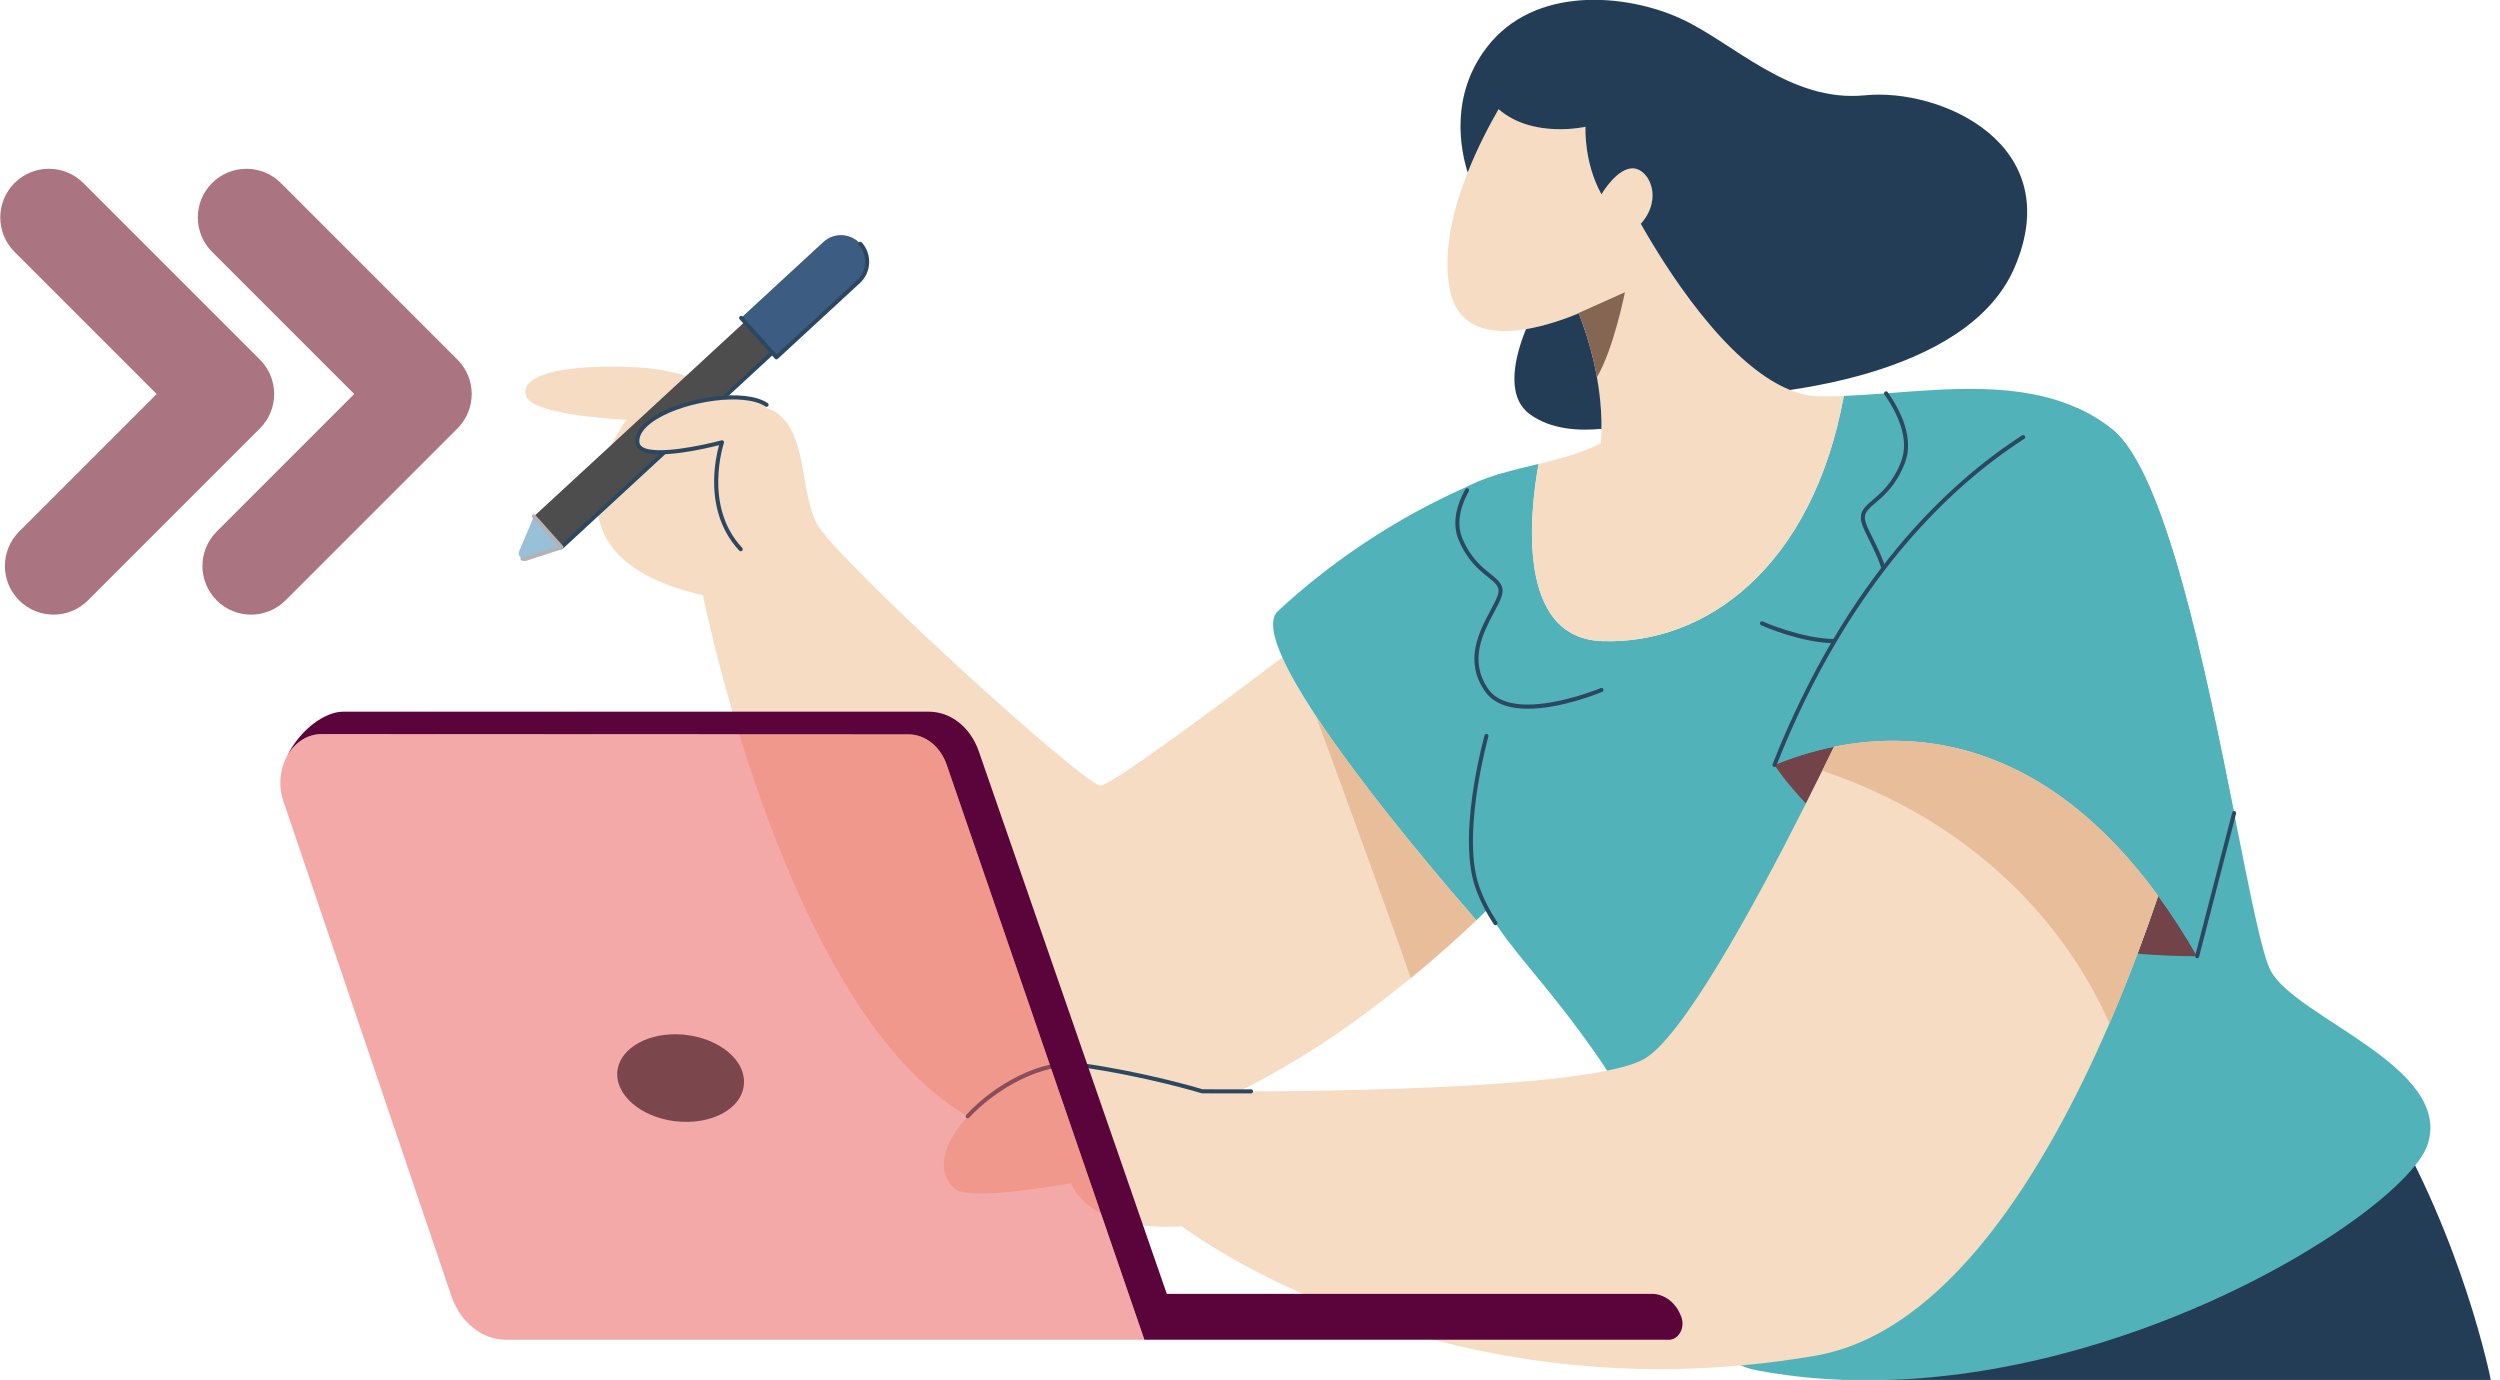 <?xml version="1.0" encoding="UTF-8"?><svg id="chatbot" xmlns="http://www.w3.org/2000/svg" viewBox="0 0 2444 1349"><defs><style>.cls-1{fill:#846652;}.cls-1,.cls-2,.cls-3,.cls-4,.cls-5,.cls-6,.cls-7,.cls-8,.cls-9,.cls-10,.cls-11,.cls-12,.cls-13,.cls-14,.cls-15{stroke-width:0px;}.cls-2{fill:#b3b3b3;}.cls-3{fill:#233d56;}.cls-4{fill:#4d4d4d;}.cls-5{fill:#e8bd99;}.cls-6{fill:#51b3b9;}.cls-7{fill:#ea5354;}.cls-8{fill:#aa7480;}.cls-9{fill:#7c464d;}.cls-10{fill:#2b4860;}.cls-16{opacity:.5;}.cls-11{fill:#3c5c82;}.cls-12{fill:#98c0d9;}.cls-13{fill:#724449;}.cls-14{fill:#f6dcc3;}.cls-15{fill:#5b043c;}</style></defs><path class="cls-3" d="M1844.29,1349.14l590.71-.14s-26.57-136.16-105.3-267.08l-485.41,267.23Z"/><g id="woman"><g id="hand_1"><g id="hand"><g id="color"><path class="cls-14" d="M1443.24,899.68c-18.33,17.33-39.93,36.69-64.1,56.51-92.36,75.82-222.25,158.32-350.03,158.32-49.64,0-93.53-23.51-131.86-60.62-144.2-139.62-210.05-472.03-210.05-472.03-175.89-39.39-74.64-171.49-74.64-171.49,0,0-90.53-3.67-98.13-22.92-7.62-19.25,31.06-32.09,107.8-28.42,48.74,2.33,85.41,22.41,105.67,36.77,12.43.28,23.33,2.51,30.51,7.24,30.68,20.17,23.46,75.18,39.7,108.19,16.24,33.01,261.66,256.72,277.9,256.72,9.4,0,101.61-68.01,177.55-125.24,7.43,16.63,19,36.33,32.91,57.39,38.92,58.97,96.13,128.65,132.36,171.28,10,11.75,18.39,21.44,24.38,28.29Z"/><path class="cls-6" d="M1509.12,832.13s-24.65,28.57-65.88,67.55c-5.99-6.86-14.38-16.54-24.38-28.29-49.19-57.87-137-165.54-165.28-228.68-9.62-21.49-12.36-37.83-4.31-45.29,106.68-98.98,216.56-134.01,216.56-134.01l37.44,318.93,5.85,49.78Z"/><g id="shadow"><path class="cls-5" d="M1443.24,899.68c-18.33,17.33-39.93,36.69-64.1,56.51-19.06-55.73-65.4-182.12-92.64-256.09,38.92,58.97,96.13,128.65,132.36,171.28,10,11.75,18.39,21.44,24.38,28.29Z"/></g></g></g><g id="pen"><path class="cls-11" d="M839.35,275.2l-80.33,74.12-4.05-4.53-26.93-30.14-3.49-3.91,80.33-74.12c5.24-4.84,11.92-7.05,18.47-6.74,6.55.33,12.99,3.19,17.75,8.51,9.52,10.65,8.73,27.14-1.75,36.81Z"/><path class="cls-12" d="M548.86,534.96l-34.6,11.23c-4.44,1.45-8.51-3.11-6.66-7.46l14.33-33.92,26.94,30.14Z"/><polygon class="cls-4" points="754.97 344.79 548.86 534.96 521.93 504.82 728.04 314.65 754.97 344.79"/><path class="cls-10" d="M759.02,351.33s-.06,0-.1,0c-.52-.03-1.01-.26-1.36-.65l-34.48-38.58c-.73-.82-.67-2.08.13-2.83.81-.74,2.05-.68,2.78.14l33.15,37.1,78.88-72.78c4.68-4.32,7.42-10.23,7.73-16.65.3-6.42-1.87-12.58-6.12-17.33-.73-.82-.67-2.08.13-2.83.81-.74,2.05-.68,2.78.14,4.96,5.55,7.49,12.73,7.14,20.21-.36,7.49-3.56,14.38-9.02,19.42l-80.33,74.12c-.36.34-.84.52-1.32.52Z"/><path class="cls-10" d="M548.86,536.96c-.54,0-1.07-.22-1.46-.66-.73-.82-.67-2.08.13-2.83l206.11-190.17c.81-.74,2.05-.68,2.78.14.73.82.67,2.08-.13,2.82l-206.11,190.17c-.38.35-.85.52-1.32.52Z"/><path class="cls-2" d="M512.57,548.47c-.86,0-1.71-.15-2.52-.46-1.02-.39-1.54-1.54-1.16-2.57.38-1.04,1.51-1.56,2.53-1.18.71.27,1.48.28,2.24.03l31.69-10.29-24.88-27.84c-.73-.82-.67-2.08.13-2.83.81-.74,2.05-.68,2.78.14l26.94,30.14c.45.5.62,1.21.44,1.86-.17.66-.66,1.18-1.3,1.39l-34.6,11.23c-.76.25-1.53.37-2.29.37Z"/></g><g id="thumb"><path class="cls-14" d="M749.41,395.71l-25.26,141.19c-39.7-42.17-18.32-104.52-18.32-104.52,0,0-80.93,22-82.74,0-2.62-31.91,95.64-56.84,126.32-36.67Z"/><path class="cls-10" d="M724.15,538.91c-.52,0-1.04-.21-1.42-.62-20.97-22.28-24.95-50.09-24.59-69.5.28-15.37,3.18-27.8,4.79-33.58-13.63,3.46-63.07,15.03-77.45,4.75-2.63-1.88-4.09-4.37-4.34-7.41-.76-9.2,5.85-18.33,19.09-26.4,29.45-17.93,87.27-27.24,110.26-12.12.91.6,1.17,1.84.58,2.77-.59.93-1.81,1.19-2.72.59-21.31-14.01-77.84-5.01-106.1,12.2-8.28,5.04-17.97,13.06-17.19,22.63.15,1.83,1.03,3.29,2.68,4.47,12.36,8.83,60.2-1.51,77.59-6.23.7-.19,1.45.03,1.95.57.5.54.66,1.32.42,2.02-.21.61-20.5,61.7,17.88,102.48.75.8.72,2.06-.06,2.83-.38.37-.87.55-1.36.55Z"/></g></g><g id="body"><path class="cls-6" d="M2373.5,1118.18c-22.2,71.11-354.32,278.35-655.91,221.49-30.48-5.76-54.68-29.39-62.02-60.02-15.46-64.45-47.15-178.67-89.96-241.37-5.36-7.85-10.56-15.24-15.61-22.21-4.42-6.12-8.73-11.92-12.94-17.46-1.17-1.56-2.35-3.1-3.5-4.62-7.11-9.3-13.88-17.8-20.26-25.71-1.19-1.47-2.35-2.9-3.5-4.31-.22-.27-.43-.55-.67-.82-1.34-1.65-2.67-3.26-3.97-4.86-6.6-8.09-12.78-15.53-18.5-22.63-1.14-1.41-2.27-2.81-3.37-4.2-6.82-8.53-12.96-16.56-18.39-24.55-.96-1.41-1.89-2.81-2.82-4.22-.05-.07-.09-.13-.13-.18-.85-1.32-1.68-2.62-2.49-3.94-.11-.17-.2-.31-.29-.48-.83-1.34-1.62-2.68-2.4-4.03-.7-1.17-1.37-2.37-2.02-3.58-.31-.51-.6-1.03-.87-1.56-.51-.94-.99-1.89-1.48-2.84-.22-.4-.42-.81-.61-1.21-.45-.88-.88-1.76-1.3-2.64-.31-.62-.61-1.25-.9-1.89-.54-1.19-1.08-2.4-1.61-3.63-.07-.15-.14-.29-.2-.44-.63-1.49-1.26-3.01-1.84-4.53-.63-1.58-1.23-3.17-1.79-4.79-9.74-27.73-6.33-68.52-1.14-100.19-24-59.59-79.62-211.66-43.98-261.04,10.38-14.38,23.35-24.13,37.91-31.32,20.21-9.99,43.49-15.07,67.16-20.85-8.37,46.59-22.57,170.22,62.11,173.19,101.38,3.56,205.72-72.41,236.29-239.68,13.43-.53,27.25-1.5,41.29-2.55,62.98-4.71,130.49-11,186.52,14.16,12.25,5.48,23.95,12.49,34.94,21.34,51.34,41.37,90.66,233.02,118.83,374.84,15.21,76.52,27.16,138.55,36.02,154.62,25.26,45.84,176.84,93.52,153.39,168.7Z"/><path class="cls-14" d="M1802.52,387.08c-30.57,167.27-134.91,243.24-236.29,239.68-84.69-2.97-70.48-126.6-62.11-173.19,20.57-4.99,41.45-10.51,60.85-20.23.36-4.73.56-9.44.61-14.12.22-17.68-1.59-34.77-4.42-50.48-4.6-25.56-11.93-47.51-17.74-62.4-2.33.94-4.73,1.89-7.2,2.82v.02c-13.5,5.12-29.05,10.01-44.45,12.6-34.14,5.74-67.35.06-74.69-39.75-6.69-36.25,3.46-77.47,17.72-113.43,9.49-24,20.84-45.66,30.23-61.91,33.19,29.05,84.96,17.25,84.96,17.25,0,0-1.89,34.44,15.61,66.01,0,0,15.7-27.12,31.94-25.29,14.94,1.69,28.37,29.58,6.5,54.11,23.12,40.93,82.83,137.1,145.93,162.46,9.69,3.89,19.45,6.12,29.18,6.22,7.62.07,15.43-.07,23.37-.39Z"/><g id="hair"><path class="cls-3" d="M1465.04,106.69c-9.38,16.25-20.73,37.9-30.23,61.91-6.97-22.15-17.5-74.72,18.37-121.9,46.92-61.72,137.14-52.55,189.48-28.72s107.01,82.52,180.72,75.18c73.72-7.33,198.23,47.68,145.9,168.7-23.42,54.15-83.04,84.99-141.78,102.54-7.62,2.27-15.23,4.33-22.74,6.18-19.36,4.79-38.08,8.21-54.79,10.67-63.1-25.36-122.82-121.54-145.93-162.46,21.87-24.53,8.45-52.43-6.5-54.11-16.24-1.83-31.94,25.29-31.94,25.29-17.5-31.58-15.61-66.01-15.61-66.01,0,0-51.77,11.79-84.96-17.25Z"/><path class="cls-3" d="M1543.43,306.34c9.4,24.06,22.72,66.47,22.16,112.88-20.95,2.09-49.35,1.05-70.14-14.38-24.63-18.25-13.77-58.2-3.66-83.07,18.21-3.06,36.67-9.35,51.65-15.44Z"/></g><g id="neck_shadow"><path class="cls-1" d="M1588.52,285.69s-11.03,55.65-27.36,83.05c-4.6-25.56-11.93-47.51-17.74-62.4-2.33.94-4.73,1.89-7.2,2.82l52.3-23.47Z"/></g><g id="line"><path class="cls-10" d="M1461.96,904.52c-.64,0-1.27-.32-1.65-.9-7.99-12.32-13.71-23.75-18.01-35.98-10.05-28.59-6.21-70.81-1.22-101.19,4.41-26.78,10.15-47.34,10.21-47.55.3-1.06,1.39-1.68,2.43-1.37,1.05.3,1.65,1.41,1.35,2.47-.06.2-5.74,20.57-10.11,47.11-4.91,29.92-8.71,71.41,1.05,99.19,4.19,11.92,9.78,23.08,17.59,35.12.6.92.35,2.16-.56,2.77-.33.22-.71.33-1.08.33Z"/><path class="cls-10" d="M1493.7,692.85c-17.25,0-33.21-4.28-42.13-17.19-20.6-29.82-5.51-58.18,5.5-78.89,2.91-5.47,5.42-10.19,6.9-14.24,2.97-8.1-.51-11.3-9.38-18.39-8.51-6.8-20.18-16.12-28.61-36.32-5.91-14.14-3.73-30.81,6.47-49.55.53-.96,1.72-1.32,2.68-.78.95.54,1.3,1.75.77,2.72-9.58,17.6-11.7,33.09-6.29,46.05,8.04,19.25,19.24,28.2,27.42,34.74,8.23,6.57,14.73,11.76,10.64,22.93-1.58,4.32-4.15,9.15-7.13,14.75-10.52,19.79-24.94,46.89-5.74,74.69,7.96,11.53,22.6,15.4,38.65,15.4,32.51,0,70.84-15.86,71.41-16.1,1.01-.42,2.15.06,2.57,1.09.42,1.02-.06,2.19-1.07,2.61-2.37,1-39.84,16.49-72.66,16.49Z"/><path class="cls-10" d="M1794.41,628.84c-32.85,0-70.35-16.54-72.72-17.6-.99-.45-1.45-1.62-1.01-2.64.44-1.01,1.6-1.47,2.59-1.02.57.26,38.87,17.14,71.35,17.14,16.05,0,30.68-4.12,38.64-16.41,19.27-29.76,4.82-58.72-5.72-79.88-2.98-5.97-5.55-11.12-7.12-15.72-4.03-11.74,2.42-17.25,10.6-24.21,8.19-6.97,19.4-16.53,27.45-37.09,8.8-22.49-3.98-48.16-16.25-65.73-.63-.9-.42-2.15.47-2.79.89-.64,2.12-.43,2.74.47,12.84,18.38,26.16,45.37,16.7,69.52-8.42,21.51-20.07,31.43-28.58,38.68-8.09,6.89-12.55,10.69-9.41,19.83,1.49,4.34,4.01,9.39,6.92,15.23,10.98,22.02,26.02,52.19,5.5,83.88-8.91,13.76-24.88,18.33-42.14,18.33Z"/></g></g><g id="hand2"><path class="cls-13" d="M2109.85,875.83c12.88,17.7,25.61,37.3,38.08,58.99-20.25,0-39.66-.88-58.27-2.51,7.43-19.73,14.17-38.69,20.19-56.48Z"/><path class="cls-13" d="M1792.98,730.01c-8.41,17.27-17.68,36.03-27.5,55.51-20.45-21.56-30.24-36.89-30.77-37.7v-.02c15.7-6.49,35.5-13.18,58.27-17.79Z"/><path class="cls-6" d="M2184.09,794.87l-36.16,139.95c-12.47-21.69-25.19-41.29-38.08-58.99-110.44-151.46-233.63-162.63-316.88-145.81-22.77,4.6-42.57,11.3-58.27,17.79l-.02-.02c18.08-45.79,37.97-85.91,58.74-121.04,15.59-26.41,31.69-50,47.86-71.06,73.97-96.25,149.76-139.56,189.04-157,12.25,5.48,23.95,12.49,34.94,21.34,51.34,41.37,90.66,233.02,118.83,374.84Z"/><path class="cls-14" d="M2109.85,875.83c-6.03,17.79-12.76,36.75-20.19,56.48-8.3,21.99-17.47,44.93-27.5,68.18-62.65,145.06-159.07,302.8-287.77,324.91-370.74,63.72-618.96-126.52-618.96-126.52-93.84,5.5-108.27-42.17-108.27-42.17,0,0-99.25,18.34-113.69,5.5-44.32-39.4,57.51-130.19,122.71-121.02,65.2,9.17,119.1,25.67,119.1,25.67,0,0,366.32,3.67,431.28-31.17,36.74-19.71,105.82-145.03,158.91-250.15,5.52-10.97,10.88-21.69,16.01-32.07,3.99-8.05,7.81-15.88,11.5-23.43,83.24-16.82,206.44-5.65,316.88,145.81Z"/><path class="cls-5" d="M2109.85,875.83c-6.03,17.79-12.76,36.75-20.19,56.48-8.3,21.99-17.47,44.93-27.5,68.18-25.5-58.64-99.72-185.88-280.68-247.03,3.99-8.05,7.81-15.88,11.5-23.43,83.24-16.82,206.44-5.65,316.88,145.81Z"/><g id="line-2"><path class="cls-10" d="M1734.69,749.78c-.24,0-.49-.05-.73-.14-1.01-.41-1.5-1.58-1.09-2.6,71.9-182.1,172.34-275.3,243.94-321.41.92-.59,2.13-.31,2.72.62.58.93.31,2.17-.61,2.76-71.11,45.8-170.89,138.42-242.4,319.52-.31.78-1.05,1.26-1.83,1.26Z"/><path class="cls-10" d="M2147.93,936.82c-.17,0-.33-.02-.5-.07-1.05-.28-1.68-1.37-1.4-2.44l36.16-139.95c.28-1.07,1.35-1.71,2.4-1.43,1.05.28,1.68,1.37,1.4,2.44l-36.16,139.95c-.23.9-1.03,1.49-1.9,1.49Z"/><path class="cls-10" d="M946.02,1093.31c-.48,0-.96-.18-1.34-.54-.8-.75-.84-2.02-.1-2.83,26.84-29.27,73.89-56.1,111.88-50.76,62.24,8.75,114.88,24.38,119.12,25.66,2.41.02,20.4.17,47.46.08h0c1.08,0,1.96.89,1.97,1.99,0,1.1-.87,2-1.96,2.01-29.01.1-47.6-.08-47.79-.08-.19,0-.37-.03-.55-.08-.54-.17-54.52-16.57-118.8-25.61-36.25-5.1-82.94,21.71-108.46,49.52-.39.42-.91.64-1.44.64Z"/></g></g></g><g id="laptop"><path class="cls-15" d="M1643.85,1288.06c3.52,10.4-2.97,21.69-12.45,21.69h-512.67l-193.25-562.08c-6.18-17.95-20.97-29.71-37.4-29.73l-573.65-.25c-15.22,0-27.88,9.66-34.78,23.41,13.26-28.31,38.58-45.35,55.45-45.35h572.98c21.4,0,40.65,15.26,48.75,38.62l183.82,530.5h474.15c6.39,0,12.48,2.3,17.55,6.36,5.07,4.04,9.13,9.84,11.51,16.84Z"/><g class="cls-16"><path class="cls-7" d="M925.48,747.66l193.25,562.08H494.81c-23.58,0-44.78-16.93-53.55-42.75l-164.33-483.97c-4.29-12.64-3.65-25.74.5-36.86.55-1.4,1.14-2.76,1.75-4.11.15-.32.3-.65.47-.97,6.89-13.75,19.56-23.41,34.78-23.41l573.65.25c16.42.02,31.22,11.78,37.4,29.73Z"/></g><g id="logo"><path class="cls-9" d="M661.76,1011.1c-32.09-.64-57.18,16-58.36,37.49-1.21,21.88,22.63,43.12,55.73,47.41,36.18,4.68,68.14-12.5,68.21-38.28.08-25.23-30.6-45.92-65.58-46.62Z"/></g></g><path class="cls-8" d="M447.2,351.55l-172.62-172.61c-18.58-18.58-48.69-18.58-67.27,0-18.58,18.58-18.57,48.69,0,67.27l138.98,138.98-134.46,134.47c-18.58,18.58-18.57,48.69,0,67.27,9.29,9.29,21.46,13.93,33.63,13.93s24.35-4.65,33.64-13.93l168.1-168.1c18.58-18.58,18.57-48.69,0-67.27Z"/><path class="cls-8" d="M254.09,351.55L81.47,178.93c-18.58-18.58-48.69-18.58-67.27,0-18.58,18.58-18.57,48.69,0,67.27l138.98,138.98L18.72,519.65c-18.58,18.58-18.57,48.69,0,67.27,9.29,9.29,21.46,13.93,33.63,13.93s24.35-4.65,33.64-13.93l168.1-168.1c18.58-18.58,18.57-48.69,0-67.27Z"/></svg>